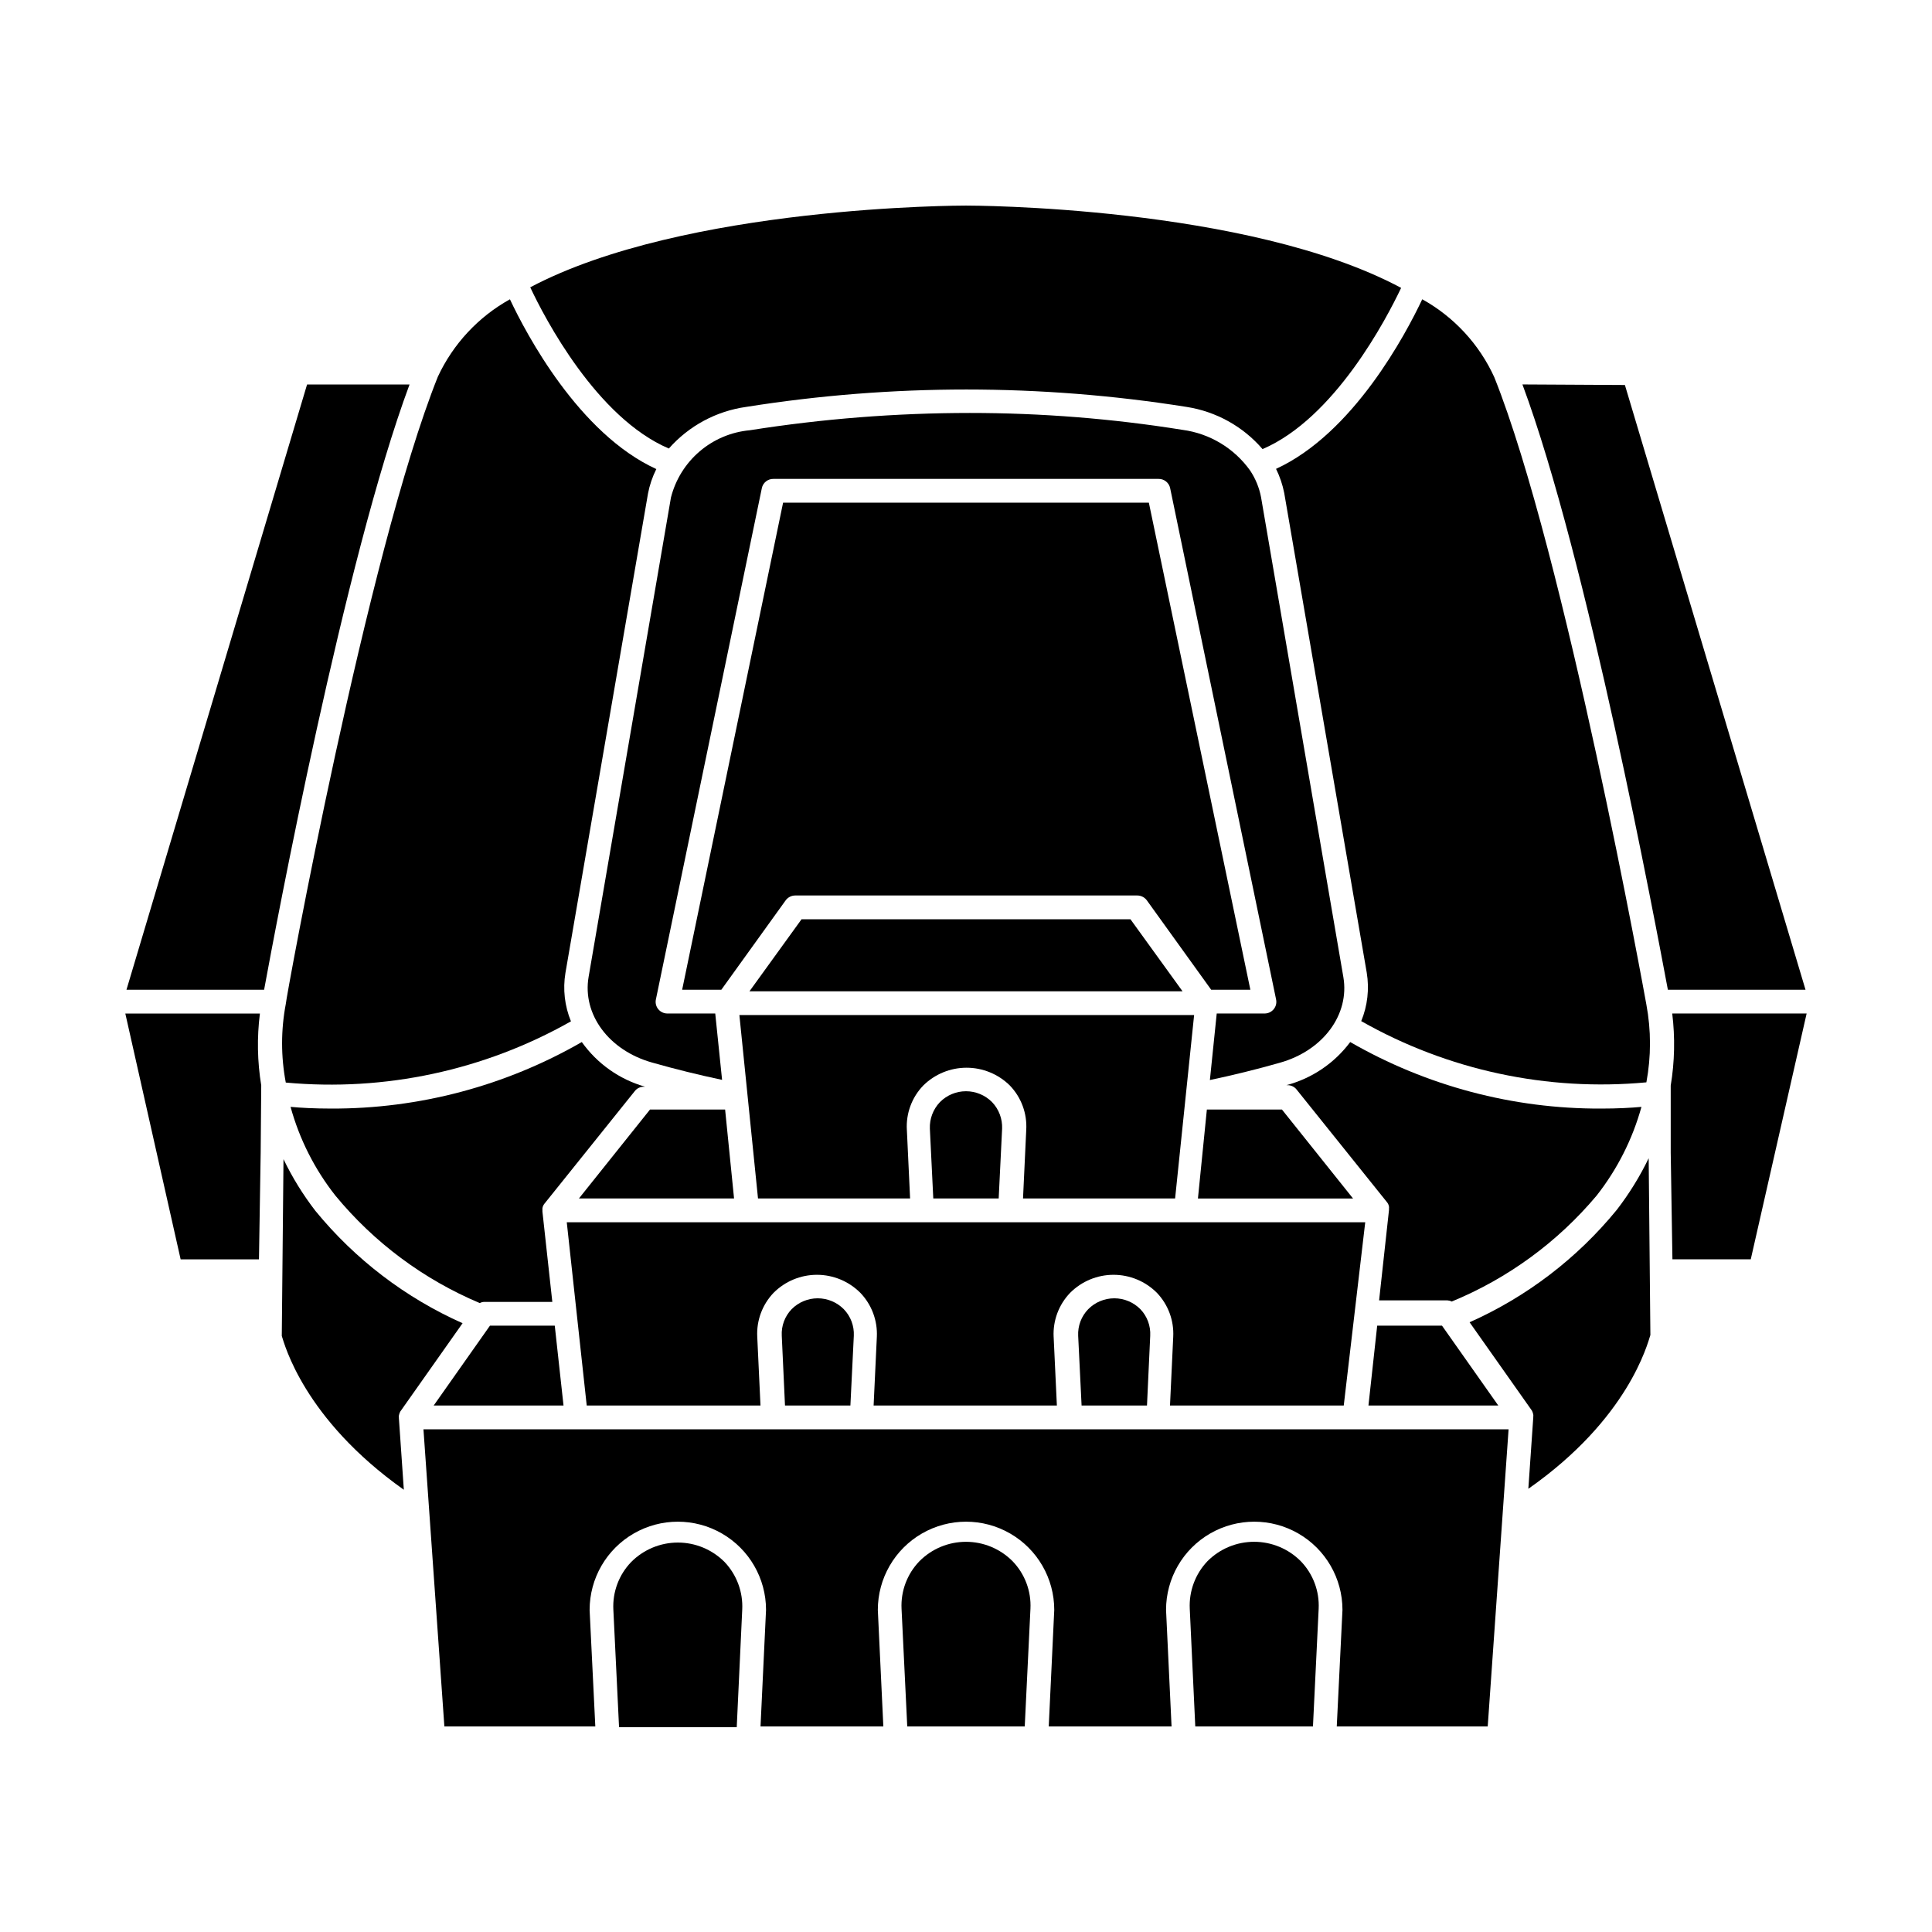 <?xml version="1.0" encoding="UTF-8"?>
<!-- Uploaded to: ICON Repo, www.svgrepo.com, Generator: ICON Repo Mixer Tools -->
<svg fill="#000000" width="800px" height="800px" version="1.1" viewBox="144 144 512 512" xmlns="http://www.w3.org/2000/svg">
 <g>
  <path d="m547.46 245.88c17.18 46.148 35.266 143.03 38.543 160.41h36.477l-47.863-160.26z"/>
  <path d="m587.16 412.59c0.777 6.352 0.645 12.781-0.402 19.094v17.785l0.453 28.266h20.758l14.809-65.145z"/>
  <path d="m213.99 406.3c3.074-16.777 21.312-114.11 38.543-160.41h-27.156l-47.863 160.41z"/>
  <path d="m213.23 431.64c-1.035-6.297-1.152-12.711-0.352-19.043h-35.668l14.66 65.141h20.758l0.453-28.266z"/>
  <path d="m251.02 538.8-1.309-18.941h-0.004c-0.004-0.086-0.004-0.168 0-0.254-0.023-0.148-0.023-0.301 0-0.453 0.066-0.367 0.184-0.723 0.355-1.059l16.523-23.426c-15.145-6.742-28.5-16.941-38.996-29.773-3.289-4.262-6.125-8.855-8.461-13.703l-0.453 46.855c0.703 2.062 5.742 21.914 32.344 40.754z"/>
  <path d="m581.37 497.79-0.453-46.855c-2.336 4.852-5.176 9.441-8.465 13.703-10.496 12.836-23.848 23.035-38.996 29.777l16.523 23.426h0.004c0.168 0.332 0.285 0.688 0.352 1.059 0.023 0.148 0.023 0.301 0 0.453 0.004 0.082 0.004 0.168 0 0.25l-1.309 18.941c26.547-18.586 31.586-38.438 32.344-40.754z"/>
  <path d="m520.91 223.31c-4.332 9.168-18.238 35.52-38.742 44.941h-0.004c1 2.027 1.73 4.18 2.168 6.398l21.867 127.11c0.715 4.336 0.211 8.785-1.461 12.848 22.934 13.02 49.312 18.68 75.57 16.223 1.27-6.809 1.27-13.797 0-20.605-0.25-1.41-21.613-119.55-40.305-166.26-3.992-8.75-10.688-15.988-19.094-20.656z"/>
  <path d="m284.52 220.14c3.828 8.16 17.582 34.562 36.727 42.723l0.004 0.004c5.297-6.012 12.57-9.926 20.504-11.035 38.652-6.144 78.031-6.144 116.68 0 7.832 1.211 14.98 5.176 20.152 11.184 19.145-8.211 32.848-34.562 36.727-42.723-40.758-21.812-114.36-21.812-115.32-21.812s-74.566 0-115.48 21.66z"/>
  <path d="m260.04 243.82c-18.742 46.754-40.305 164.9-40.305 166.26-1.305 6.875-1.305 13.934 0 20.809 26.258 2.434 52.629-3.227 75.574-16.223-1.672-4.062-2.18-8.512-1.461-12.848l21.867-126.96h-0.004c0.434-2.273 1.18-4.477 2.219-6.551-20.504-9.371-34.461-35.77-38.793-44.988h-0.004c-8.367 4.648-15.051 11.824-19.094 20.504z"/>
  <path d="m221 437.33c2.352 8.559 6.394 16.559 11.891 23.527 10.254 12.441 23.375 22.211 38.238 28.465 0.344-0.176 0.723-0.281 1.105-0.301h18.137l-2.621-23.93v-0.453l0.004-0.004c-0.023-0.148-0.023-0.301 0-0.453 0.062-0.422 0.234-0.824 0.504-1.16l23.93-29.824c0.57-0.762 1.469-1.207 2.418-1.207h0.754-0.402 0.004c-6.777-1.922-12.699-6.102-16.777-11.84-20.207 11.637-43.137 17.719-66.453 17.633-4.434 0-8.062-0.203-10.73-0.453z"/>
  <path d="m567.11 460.86c5.484-6.977 9.527-14.973 11.891-23.527-2.672 0.25-6.297 0.453-10.73 0.453h-0.004c-23.316 0.086-46.242-5.996-66.449-17.633-4.188 5.617-10.156 9.648-16.93 11.434h-0.402 0.754c0.953 0 1.848 0.449 2.418 1.211l23.93 29.824h0.004c0.266 0.336 0.441 0.734 0.504 1.16 0.023 0.148 0.023 0.305 0 0.453v0.453l-2.621 23.93h18.137c0.387 0.023 0.766 0.125 1.109 0.305 14.871-6.121 28.043-15.75 38.391-28.062z"/>
  <path d="m316.82 425.59c6.195 1.762 12.344 3.273 18.539 4.586l-1.812-17.582-12.645-0.004c-0.957 0.012-1.867-0.414-2.469-1.16-0.594-0.734-0.816-1.699-0.605-2.617l28.062-135.43c0.289-1.457 1.586-2.496 3.07-2.469h102.07c1.484-0.027 2.781 1.012 3.074 2.469l28.062 135.43h-0.004c0.215 0.918-0.008 1.883-0.602 2.617-0.602 0.746-1.512 1.172-2.469 1.16h-12.648l-1.812 17.633c6.195-1.309 12.344-2.82 18.539-4.586 11.488-3.223 18.539-12.797 16.828-22.723l-21.812-127.16c-0.484-2.539-1.48-4.957-2.922-7.102-4.219-5.879-10.668-9.762-17.836-10.73-18.66-2.992-37.531-4.488-56.426-4.484-19.523 0.008-39.012 1.539-58.293 4.582-4.902 0.445-9.547 2.398-13.289 5.594-3.746 3.195-6.406 7.473-7.617 12.242l-21.816 127.01c-1.711 9.926 5.34 19.496 16.828 22.723z"/>
  <path d="m448.46 277.22h-96.934l-26.75 129.08h10.379l17.078-23.73c0.605-0.805 1.562-1.27 2.57-1.258h90.531c1.008-0.012 1.965 0.453 2.57 1.258l17.078 23.73h10.379z"/>
  <path d="m543.79 522.78h-287.57l5.543 78.746h40l-1.512-30.883h0.004c0-8.355 4.453-16.07 11.688-20.246 7.231-4.176 16.145-4.176 23.375 0 7.234 4.176 11.688 11.891 11.688 20.246l-1.461 30.883h32.547l-1.461-30.883c0-8.355 4.457-16.07 11.688-20.246 7.234-4.176 16.145-4.176 23.379 0 7.231 4.176 11.688 11.891 11.688 20.246l-1.461 30.883h32.547l-1.461-30.883c0-8.355 4.453-16.07 11.688-20.246s16.145-4.176 23.375 0c7.234 4.176 11.691 11.891 11.691 20.246l-1.512 30.883h40.004z"/>
  <path d="m258.93 516.48h34.41l-2.32-21.16h-17.18z"/>
  <path d="m508.97 495.32-2.316 21.16h34.41l-14.914-21.16z"/>
  <path d="m505.8 467.91h-211.6l5.289 48.566h46.047l-0.855-18.188v0.004c-0.234-4.328 1.336-8.559 4.332-11.691 3.043-3.051 7.18-4.766 11.488-4.766s8.441 1.715 11.488 4.766c3.012 3.125 4.598 7.356 4.383 11.691l-0.855 18.188h48.566l-0.855-18.188h-0.004c-0.215-4.336 1.371-8.566 4.383-11.691 3.047-3.051 7.18-4.766 11.488-4.766 4.312 0 8.445 1.715 11.488 4.766 2.996 3.133 4.566 7.363 4.332 11.691l-0.855 18.188h46.047z"/>
  <path d="m297.42 461.61h41.113l-2.371-23.578h-19.898z"/>
  <path d="m483.73 438.04h-19.898l-2.367 23.578h41.109z"/>
  <path d="m344.88 461.61h40.305l-0.855-18.188h-0.004c-0.254-4.344 1.316-8.598 4.336-11.738 3.055-3.027 7.184-4.727 11.484-4.727 4.305 0 8.43 1.699 11.488 4.727 3.016 3.141 4.586 7.394 4.332 11.738l-0.855 18.188h40.305l5.039-48.617h-120.51z"/>
  <path d="m443.58 387.61h-87.16l-13.805 19.094h114.77z"/>
  <path d="m384.43 601.52h31.137l1.512-31.188c0.23-4.672-1.484-9.23-4.734-12.594-3.266-3.293-7.711-5.144-12.344-5.144-4.637 0-9.082 1.852-12.344 5.144-3.254 3.363-4.965 7.922-4.738 12.594z"/>
  <path d="m370.27 497.99c0.125-2.617-0.84-5.172-2.668-7.051-1.828-1.84-4.312-2.875-6.902-2.875-2.594 0-5.078 1.035-6.902 2.875-1.816 1.883-2.766 4.438-2.621 7.051l0.855 18.488h17.332z"/>
  <path d="m448.82 497.99c0.145-2.613-0.805-5.168-2.617-7.051-1.828-1.84-4.312-2.875-6.902-2.875-2.594 0-5.078 1.035-6.902 2.875-1.828 1.879-2.797 4.434-2.672 7.051l0.906 18.488h17.332z"/>
  <path d="m409.57 443.12c0.105-2.617-0.855-5.164-2.668-7.055-1.828-1.84-4.312-2.875-6.902-2.875-2.594 0-5.078 1.035-6.902 2.875-1.812 1.891-2.777 4.438-2.672 7.055l0.906 18.488h17.332z"/>
  <path d="m340.7 570.54c0.227-4.664-1.469-9.215-4.684-12.598-3.273-3.293-7.727-5.148-12.371-5.148-4.641 0-9.094 1.855-12.367 5.148-3.25 3.363-4.965 7.926-4.734 12.598l1.512 31.188h31.188z"/>
  <path d="m460.76 601.52h31.188l1.512-31.188c0.227-4.672-1.488-9.23-4.738-12.594-3.273-3.297-7.723-5.148-12.367-5.148-4.644 0-9.098 1.852-12.371 5.148-3.215 3.379-4.91 7.934-4.684 12.594z"/>
 </g>
</svg>